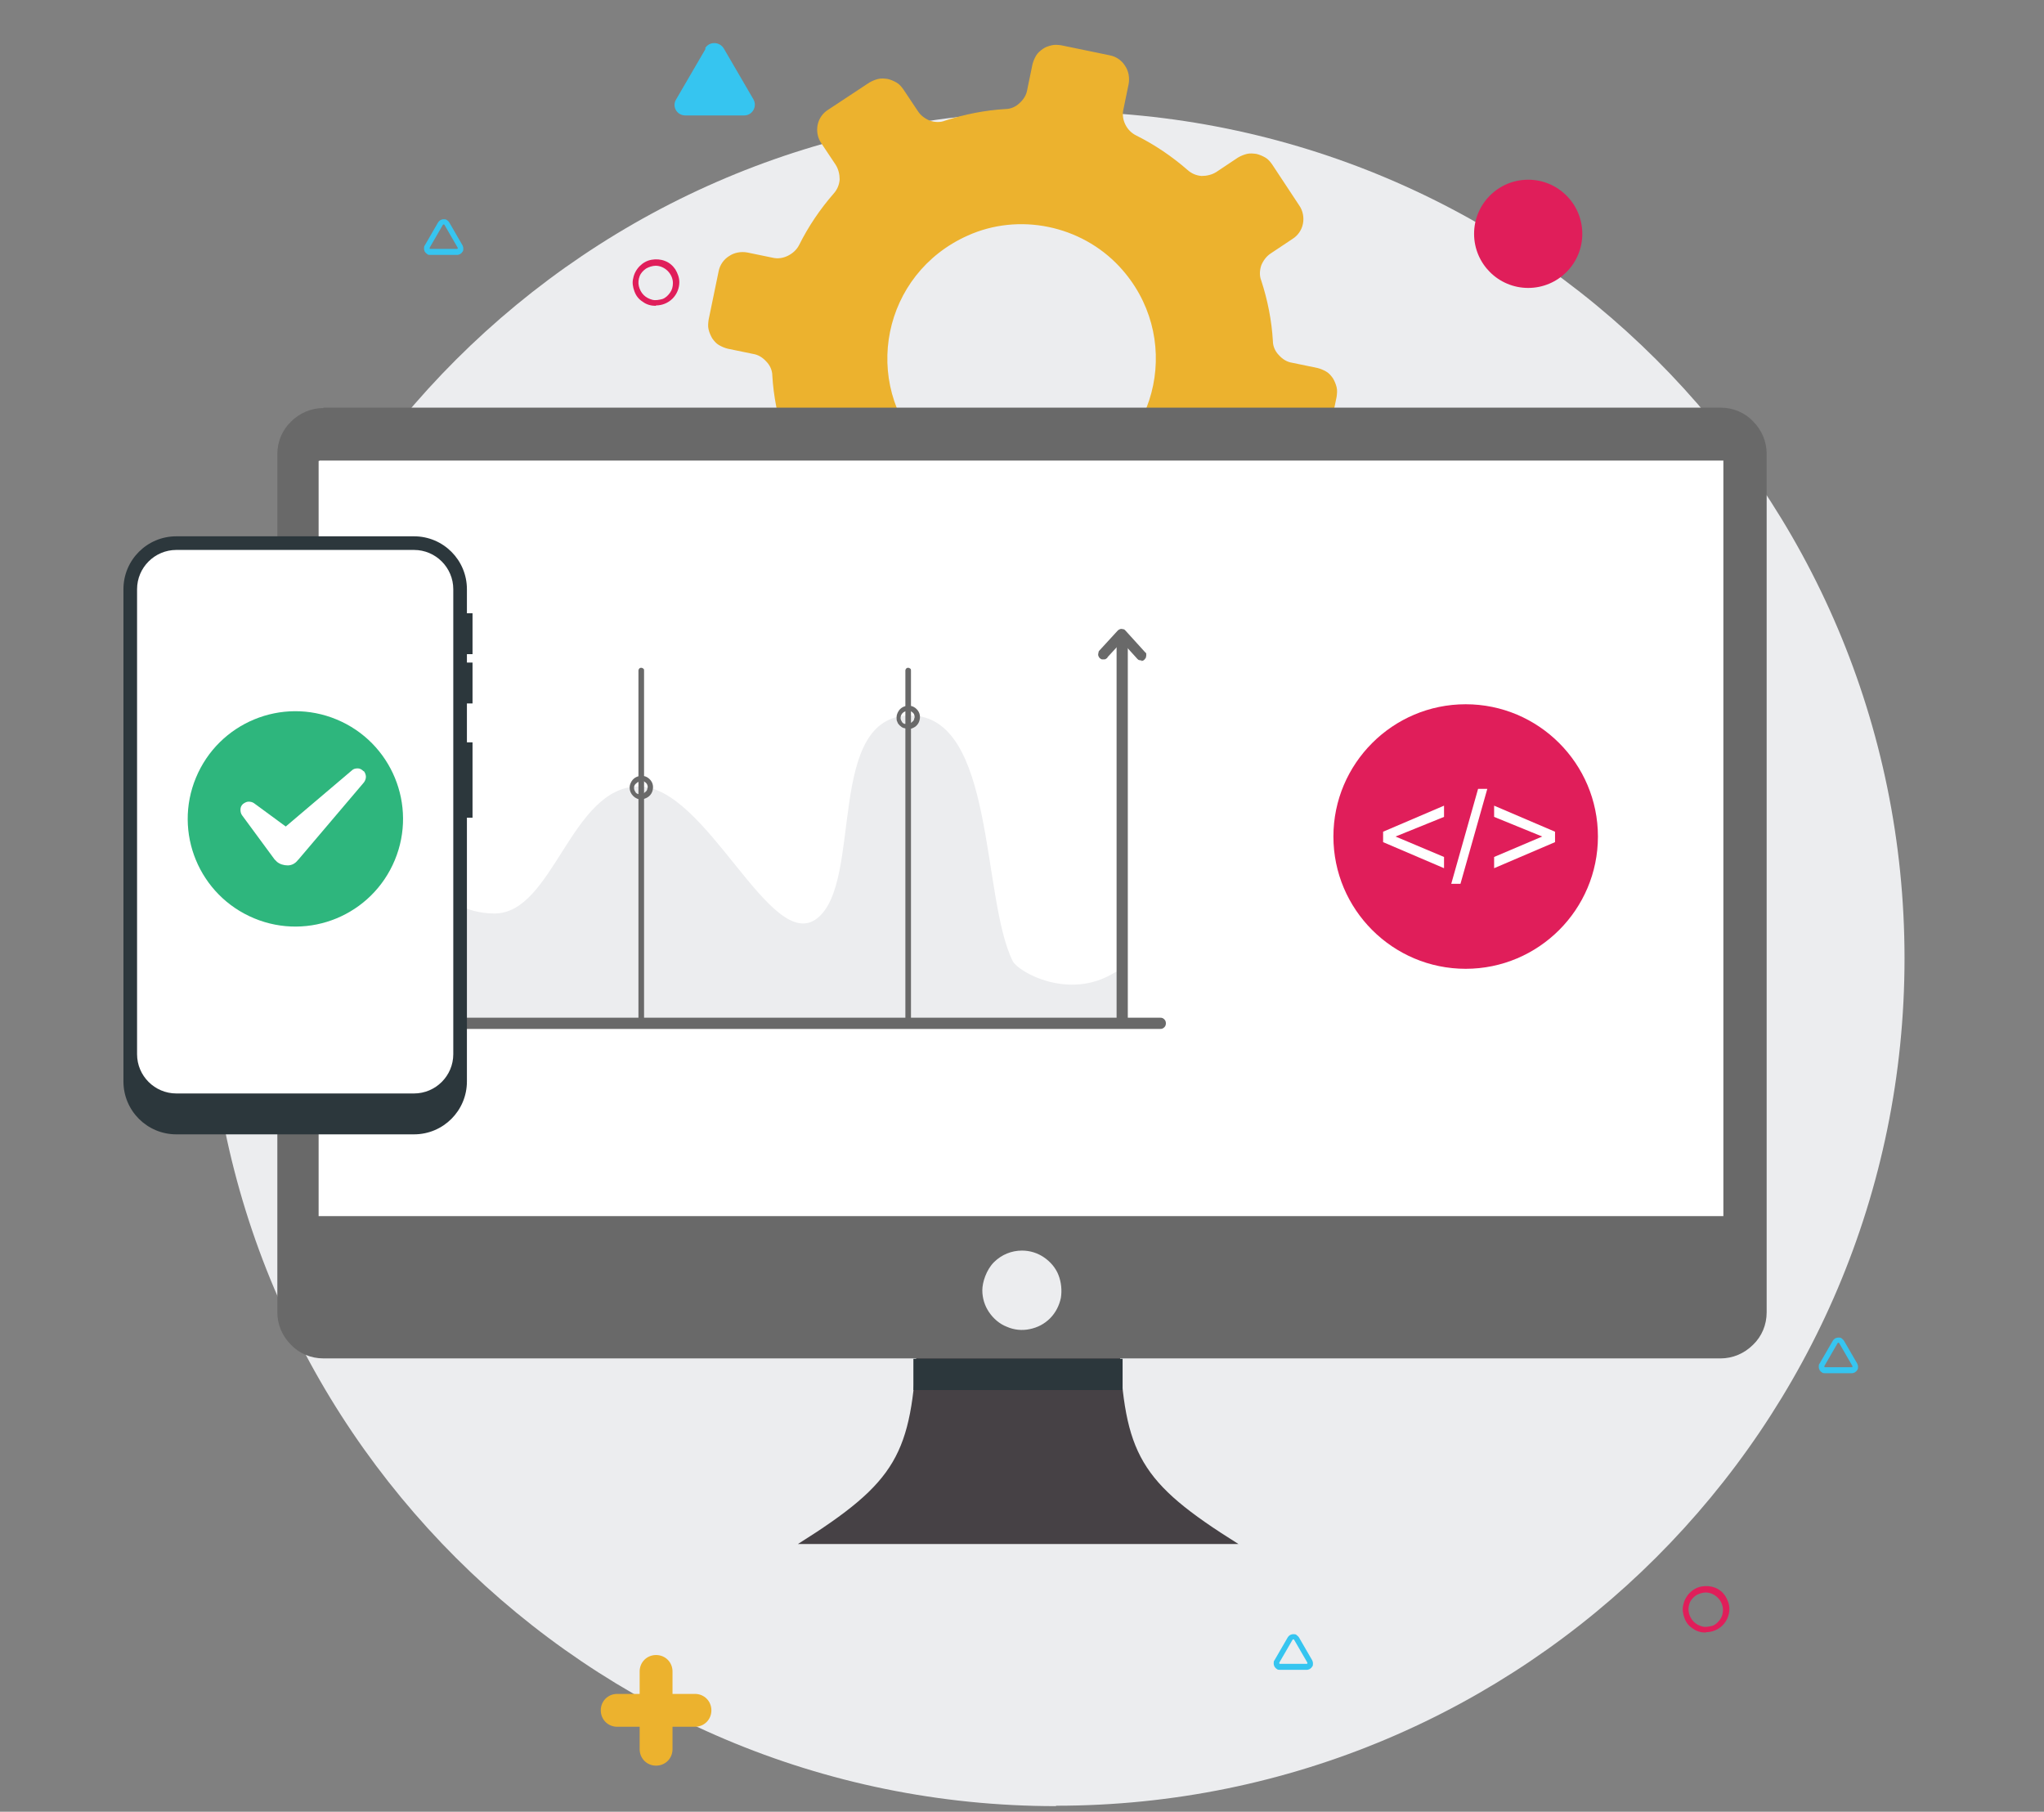 <?xml version="1.0" encoding="UTF-8"?>
<svg id="Layer_1" xmlns="http://www.w3.org/2000/svg" version="1.1" viewBox="0 0 510 452">
  <rect x="0" y="0" width="510" height="452" fill="#808080" stroke="none"/>
  <!-- Generator: Adobe Illustrator 29.0.0, SVG Export Plug-In . SVG Version: 2.1.0 Build 186)  -->
  <defs>
    <style>
      .st0, .st1, .st2, .st3, .st4, .st5 {
        fill-rule: evenodd;
      }

      .st0, .st6 {
        fill: #fff;
      }

      .st7 {
        fill: #2eb67d;
      }

      .st1, .st8 {
        fill: #ecedef;
      }

      .st9 {
        fill: #36c5f0;
      }

      .st10 {
        fill: #2c373c;
      }

      .st2, .st11 {
        fill: #ecb22e;
      }

      .st12, .st4 {
        fill: #696969;
      }

      .st3, .st13 {
        fill: #e01e5a;
      }

      .st5 {
        fill: #464145;
      }

      .st14 {
        fill: none;
        stroke: #ecb22e;
        stroke-width: 1.9px;
      }
    </style>
  </defs>
  <path class="st14" d="M356.7,398.8v-.9h-4.4c-.9,0-1.6-.7-1.6-1.6s.7-1.6,1.6-1.6h4.4v-4.4c0-.9.7-1.6,1.6-1.6s1.6.7,1.6,1.6v4.4h4.4c.9,0,1.6.7,1.6,1.6s-.7,1.6-1.6,1.6h-4.4v4.4c0,.9-.7,1.6-1.6,1.6s-1.6-.7-1.6-1.6v-3.5Z"/>
  <path class="st13" d="M425.6,407.3c-1.1,0-2.3-.3-3.2-1-1-.6-1.7-1.5-2.1-2.6-.4-1.1-.6-2.2-.3-3.3.2-1.1.8-2.2,1.6-3,.8-.8,1.8-1.4,3-1.6,1.1-.2,2.3-.1,3.3.3,1.1.4,2,1.2,2.6,2.1.6,1,1,2.1,1,3.2,0,1.5-.6,3-1.7,4.1-1.1,1.1-2.6,1.7-4.1,1.7ZM425.6,397.3c-.8,0-1.7.3-2.4.7-.7.5-1.3,1.1-1.6,1.9-.3.8-.4,1.6-.2,2.5.2.8.6,1.6,1.2,2.2.6.6,1.4,1,2.2,1.2.8.2,1.7,0,2.5-.2.8-.3,1.4-.9,1.9-1.6.5-.7.7-1.5.7-2.4,0-1.1-.5-2.2-1.3-3-.8-.8-1.9-1.3-3-1.3Z"/>
  <path class="st9" d="M114,63.6h-6.6c-.3,0-.6,0-.8-.2s-.4-.3-.6-.6c-.1-.2-.2-.5-.2-.8s0-.6.2-.8l3.3-5.7c.1-.2.3-.4.6-.6.2-.1.5-.2.8-.2s.6,0,.8.2c.2.1.4.3.6.6l3.3,5.7c.1.2.2.5.2.8,0,.3,0,.6-.2.8-.1.2-.3.4-.6.6-.2.1-.5.2-.8.2h0ZM110.7,56c0,0-.1,0-.1,0,0,0,0,0-.1.1l-3.3,5.7s0,0,0,.1,0,.1,0,.1c0,0,0,0,.1.1,0,0,0,0,.2,0h6.5c0,0,.1,0,.1,0,0,0,0,0,.1-.1,0,0,0,0,0-.1s0-.1,0-.1l-3.3-5.7s0,0-.1-.1c0,0-.1,0-.2,0h0Z"/>
  <path class="st9" d="M462,342.6h-6.6c-.3,0-.6,0-.8-.2-.2-.1-.4-.3-.6-.6-.1-.2-.2-.5-.2-.8s0-.6.2-.8l3.3-5.7c.1-.2.3-.4.6-.6.2-.1.5-.2.8-.2s.6,0,.8.2.4.3.6.6l3.3,5.7c.1.2.2.5.2.8s0,.6-.2.8c-.1.2-.3.4-.6.6-.2.1-.5.2-.8.2h0ZM458.7,335c0,0-.1,0-.1,0,0,0,0,0-.1.1l-3.3,5.7s0,0,0,.1,0,.1,0,.1c0,0,0,0,.1.1,0,0,0,0,.2,0h6.5c0,0,.1,0,.1,0,0,0,0,0,.1-.1,0,0,0,0,0-.1s0-.1,0-.1l-3.3-5.7s0,0-.1-.1c0,0-.1,0-.2,0h0Z"/>
  <path class="st9" d="M175.9,12.1c1-1.8,3.6-1.8,4.7,0l7.4,12.7c1,1.8-.3,4-2.3,4h-14.7c-2.1,0-3.4-2.2-2.3-4l7.4-12.7Z"/>
  <path class="st8" d="M263.5,450.5c116.9,0,211.7-94.6,211.7-211.4S380.4,27.8,263.5,27.8,51.8,122.4,51.8,239.2s94.8,211.4,211.7,211.4Z"/>
  <path class="st13" d="M163.6,76.3c-1.1,0-2.3-.3-3.2-1-1-.6-1.7-1.5-2.1-2.6-.4-1.1-.6-2.2-.3-3.3.2-1.1.8-2.2,1.6-3,.8-.8,1.8-1.4,3-1.6,1.1-.2,2.3-.1,3.3.3,1.1.4,2,1.2,2.6,2.1.6,1,1,2.1,1,3.2,0,1.5-.6,3-1.7,4.1-1.1,1.1-2.6,1.7-4.1,1.7ZM163.6,66.3c-.8,0-1.7.3-2.4.7-.7.5-1.3,1.1-1.6,1.9s-.4,1.6-.2,2.5c.2.8.6,1.6,1.2,2.2.6.6,1.4,1,2.2,1.2.8.2,1.7,0,2.5-.2.8-.3,1.4-.9,1.9-1.6s.7-1.5.7-2.4c0-1.1-.5-2.2-1.3-3-.8-.8-1.9-1.3-3-1.3Z"/>
  <path class="st9" d="M326,416.6h-6.6c-.3,0-.6,0-.8-.2-.2-.1-.4-.3-.6-.6-.1-.2-.2-.5-.2-.8s0-.6.2-.8l3.3-5.7c.1-.2.3-.4.6-.6.2-.1.5-.2.8-.2s.6,0,.8.2.4.3.6.6l3.3,5.7c.1.2.2.5.2.8s0,.6-.2.8c-.1.2-.3.4-.6.6-.2.1-.5.2-.8.2h0ZM322.7,409c0,0-.1,0-.1,0,0,0,0,0-.1.1l-3.3,5.7s0,0,0,.1,0,.1,0,.1c0,0,0,0,.1.1,0,0,0,0,.2,0h6.5c0,0,.1,0,.1,0,0,0,0,0,.1-.1,0,0,0,0,0-.1s0-.1,0-.1l-3.3-5.7s0,0-.1-.1c0,0-.1,0-.2,0h0Z"/>
  <circle class="st13" cx="381.3" cy="58.3" r="13.5" transform="translate(-.1 .7) rotate(-.1)"/>
  <path class="st11" d="M163.7,440.5c-2.3,0-4.1-1.8-4.1-4.1v-5.6h-5.6c-2.3,0-4.1-1.8-4.1-4.1s1.8-4.1,4.1-4.1h5.6v-5.6c0-2.3,1.8-4.1,4.1-4.1s4.1,1.8,4.1,4.1v5.6h5.6c2.3,0,4.1,1.8,4.1,4.1s-1.8,4.1-4.1,4.1h-5.6v5.6c0,2.3-1.8,4.1-4.1,4.1Z"/>
  <path class="st2" d="M187.8,119.2l5.4-3.6c1.1-.7,1.9-1.8,2.4-3,.4-1.2.5-2.6,0-3.8-1.6-4.9-2.6-10-2.9-15.1,0-1.3-.6-2.6-1.5-3.5-.9-1-2-1.7-3.3-1.9l-6.3-1.3c-.8-.2-1.5-.5-2.2-.9-.7-.4-1.2-1-1.7-1.7-.4-.7-.7-1.4-.9-2.2-.2-.8-.1-1.6,0-2.4l2.5-12.1c.3-1.6,1.3-3,2.6-3.8,1.3-.9,3-1.2,4.6-.9l6.3,1.3c1.3.3,2.6.1,3.8-.5,1.2-.6,2.2-1.5,2.8-2.7,2.3-4.6,5.2-8.9,8.6-12.8.9-1,1.4-2.2,1.5-3.5,0-1.3-.3-2.6-1-3.7l-3.6-5.4c-.9-1.3-1.2-3-.9-4.5.3-1.6,1.3-3,2.6-3.8l10.3-6.8c.7-.4,1.4-.7,2.2-.9.8-.2,1.6-.1,2.4,0,.8.2,1.5.5,2.2.9.7.4,1.2,1,1.7,1.7l3.6,5.4c.7,1.1,1.8,1.9,3,2.4,1.2.4,2.6.5,3.8,0,4.9-1.6,10-2.6,15.1-2.9,1.3,0,2.6-.6,3.5-1.5,1-.9,1.7-2,1.9-3.3l1.3-6.3c.2-.8.5-1.5.9-2.2.4-.7,1-1.2,1.7-1.7s1.4-.7,2.2-.9c.8-.2,1.6-.1,2.4,0l12.1,2.5c1.6.3,3,1.3,3.8,2.6.9,1.3,1.2,3,.9,4.6l-1.3,6.3c-.3,1.3-.1,2.6.5,3.8.6,1.2,1.5,2.1,2.7,2.7,4.6,2.3,8.9,5.2,12.8,8.6,1,.9,2.2,1.4,3.5,1.5,1.3,0,2.6-.3,3.7-1l5.4-3.6c.7-.4,1.4-.7,2.2-.9.8-.2,1.6-.1,2.4,0,.8.2,1.5.5,2.2.9s1.2,1,1.7,1.7l6.8,10.3c.9,1.3,1.2,3,.9,4.5-.3,1.6-1.3,3-2.6,3.8l-5.4,3.6c-1.1.7-1.9,1.8-2.4,3-.4,1.2-.5,2.6,0,3.8,1.6,4.9,2.6,10,2.9,15.1,0,1.3.6,2.6,1.5,3.5.9,1,2,1.7,3.3,1.9l6.3,1.3c.8.2,1.5.5,2.2.9.7.4,1.2,1,1.7,1.7.4.7.7,1.4.9,2.2.2.8.1,1.6,0,2.4l-2.5,12.1c-.3,1.6-1.3,3-2.6,3.8-1.3.9-3,1.2-4.6.9l-6.3-1.3c-1.3-.3-2.6-.1-3.8.5-1.2.6-2.2,1.5-2.7,2.7-2.3,4.6-5.2,8.9-8.6,12.7-.9,1-1.4,2.2-1.5,3.6,0,1.3.3,2.6,1,3.7l3.6,5.4c.4.7.7,1.4.9,2.2.2.8.1,1.6,0,2.4-.2.8-.5,1.5-.9,2.2-.4.7-1,1.2-1.7,1.7l-10.3,6.8c-1.3.9-3,1.2-4.6.9-1.6-.3-3-1.3-3.8-2.6l-3.6-5.4c-.7-1.1-1.8-1.9-3-2.4-1.2-.4-2.6-.5-3.8,0-4.9,1.6-10,2.6-15.1,2.9-1.3,0-2.6.6-3.5,1.5-1,.9-1.7,2-1.9,3.3l-1.3,6.3c-.3,1.6-1.3,3-2.6,3.8-1.3.9-3,1.2-4.6.9l-12.1-2.5c-.8-.2-1.5-.5-2.2-.9-.7-.4-1.2-1-1.7-1.7-.4-.7-.7-1.4-.9-2.2-.2-.8-.1-1.6,0-2.4l1.3-6.3c.3-1.3.1-2.6-.5-3.8-.6-1.2-1.5-2.2-2.7-2.8-4.6-2.3-8.9-5.2-12.8-8.6-1-.9-2.2-1.4-3.5-1.5-1.3,0-2.6.3-3.7,1l-5.4,3.6c-.7.4-1.4.7-2.2.9-.8.2-1.6.1-2.4,0-.8-.2-1.5-.5-2.2-.9-.7-.4-1.2-1-1.7-1.7l-6.8-10.3c-.4-.7-.7-1.4-.9-2.2-.2-.8-.1-1.6,0-2.4.2-.8.5-1.5.9-2.2.4-.7,1-1.2,1.7-1.7M230.5,112.4c9.6,10.3,25.1,13.5,37.9,7.7,21.2-9.5,26.7-36.6,10.9-53.6-9.6-10.3-25.1-13.5-37.9-7.7-21.2,9.5-26.7,36.6-10.9,53.6h0Z"/>
  <g>
    <path class="st5" d="M228.8,335.5c-1.4,27.3-4.9,34.1-29.7,49.7h109.9c-24.8-15.5-28.4-22.4-29.7-49.7l-25.2-2.2-25.2,2.2Z"/>
    <path class="st4" d="M80.7,101.7h348.6c3.1,0,6,1.2,8.1,3.4,2.2,2.2,3.4,5.1,3.4,8.1v214.2c0,3.1-1.2,6-3.4,8.1-2.2,2.2-5.1,3.4-8.1,3.4H80.7c-3.1,0-6-1.2-8.1-3.4-2.2-2.2-3.4-5.1-3.4-8.1V113.3c0-3.1,1.2-6,3.4-8.1,2.2-2.2,5.1-3.4,8.1-3.4Z"/>
    <path class="st10" d="M280.1,339h-52.2v7.8h52.2v-7.8Z"/>
    <path class="st6" d="M79.7,114.9h350.1c0,0,.1,0,.2,0,0,0,0,.1,0,.2v188.3H79.5V115.2c0,0,0-.1,0-.2,0,0,.1,0,.2,0Z"/>
    <path class="st1" d="M255,312c2,0,3.9.6,5.5,1.7,1.6,1.1,2.9,2.6,3.6,4.4.7,1.8.9,3.8.6,5.7-.4,1.9-1.3,3.7-2.7,5.1-1.4,1.4-3.1,2.3-5.1,2.7-1.9.4-3.9.2-5.7-.6-1.8-.7-3.3-2-4.4-3.6-1.1-1.6-1.7-3.5-1.7-5.5s1-5.1,2.9-7c1.9-1.9,4.4-2.9,7-2.9Z"/>
  </g>
  <path class="st8" d="M280.7,254.8s1.9-14.9-2.7-12.1c-11.4,7-24-.3-25.3-2.9-7.9-15.8-4.3-61.3-25.6-61.3s-11.6,41.5-23.2,50.6c-11.6,9.1-27.5-32.9-44.5-32.9s-21.3,31.7-36,31.7-19.5-14.6-34.8-17.1v44h192.1Z"/>
  <g>
    <path class="st12" d="M284.7,164.9c.3,0,.7-.1.9-.4.1-.1.2-.3.3-.4,0-.2.1-.3.1-.5,0-.2,0-.4,0-.5,0-.2-.2-.3-.3-.4l-4.9-5.4c-.1-.1-.3-.3-.4-.3-.2,0-.4-.1-.5-.1-.2,0-.4,0-.5.1-.2,0-.3.2-.5.3l-4.5,4.9c-.1.1-.3.3-.3.5,0,.2-.1.4-.1.5s0,.4.1.5c0,.2.2.3.3.5.1.1.3.2.5.3.2,0,.4,0,.6,0,.2,0,.4,0,.5-.2.2,0,.3-.2.4-.4l3.5-3.8,3.9,4.3c.1.1.3.3.5.3.2,0,.4.1.6.1Z"/>
    <path class="st12" d="M226.6,254.9c.2,0,.4,0,.5-.2.1-.1.2-.3.2-.5v-86.9c0-.2,0-.4-.2-.5-.1-.1-.3-.2-.5-.2s-.3,0-.5.2c-.1.1-.2.3-.2.5v86.9c0,.2,0,.4.2.5.1.1.3.2.5.2Z"/>
    <path class="st12" d="M160,254.9c.2,0,.4,0,.5-.2.1-.1.2-.3.2-.5v-86.9c0-.2,0-.4-.2-.5-.1-.1-.3-.2-.5-.2s-.3,0-.5.2c-.1.1-.2.3-.2.5v86.9c0,.2,0,.4.2.5.1.1.3.2.5.2Z"/>
    <path class="st12" d="M280,256.1c.4,0,.7-.1,1-.4.3-.3.4-.6.4-1v-94.3c0-.4-.1-.7-.4-1-.3-.3-.6-.4-1-.4s-.7.1-1,.4c-.3.3-.4.6-.4,1v94.3c0,.4.1.7.4,1,.3.3.6.4,1,.4Z"/>
    <path class="st12" d="M71.2,256.7h218.3c.4,0,.7-.1,1-.4.3-.3.4-.6.4-1s-.1-.7-.4-1c-.3-.3-.6-.4-1-.4H71.2c-.4,0-.7.1-1,.4-.3.3-.4.6-.4,1s.1.7.4,1c.3.3.6.4,1,.4Z"/>
    <path class="st12" d="M226.6,181.9c.6,0,1.1-.2,1.6-.5.5-.3.9-.8,1.1-1.3.2-.5.3-1.1.2-1.7-.1-.6-.4-1.1-.8-1.5-.4-.4-.9-.7-1.5-.8-.6-.1-1.2,0-1.7.2-.5.2-1,.6-1.3,1.1-.3.5-.5,1-.5,1.6,0,.4,0,.8.2,1.1.1.4.4.7.6.9.3.3.6.5.9.6.4.1.7.2,1.1.2ZM226.6,177.3c.3,0,.6,0,.9.3.3.2.5.4.6.7.1.3.2.6,0,1,0,.3-.2.6-.5.8-.2.2-.5.4-.9.5-.3,0-.7,0-1,0-.3-.1-.6-.3-.7-.6-.2-.3-.3-.6-.3-.9,0-.4.2-.9.5-1.2.3-.3.7-.5,1.2-.5h0Z"/>
    <path class="st12" d="M160,199.4c.6,0,1.1-.2,1.6-.5.5-.3.9-.8,1.1-1.3.2-.5.3-1.1.2-1.7-.1-.6-.4-1.1-.8-1.5-.4-.4-.9-.7-1.5-.8-.6-.1-1.2,0-1.7.2-.5.2-1,.6-1.3,1.1-.3.5-.5,1-.5,1.6,0,.8.3,1.5.9,2.1.5.5,1.3.9,2.1.9ZM160,194.8c.3,0,.6,0,.9.3.3.2.5.4.6.7s.2.6,0,1c0,.3-.2.6-.5.8-.2.2-.5.4-.8.5-.3,0-.7,0-1,0-.3-.1-.6-.3-.7-.6-.2-.3-.3-.6-.3-.9s0-.4.1-.6.2-.4.4-.5c.2-.2.3-.3.5-.4.2,0,.4-.1.6-.1Z"/>
  </g>
  <g>
    <path class="st3" d="M365.7,241.7c18.2,0,33-14.8,33-33s-14.8-33-33-33-33,14.8-33,33,14.8,33,33,33Z"/>
    <path class="st0" d="M345.1,210.1v-2.6l15.2-6.5v2.8l-12.1,4.9,12.1,5.1v2.8l-15.2-6.5ZM362.1,220.5l6.7-23.7h2.3l-6.7,23.7h-2.3ZM388,210.1l-15.2,6.5v-2.8l12-5.1-12-4.9v-2.8l15.2,6.5v2.6Z"/>
  </g>
  <g>
    <g>
      <path class="st10" d="M117.9,153h-2.8v10.2h2.8v-10.2Z"/>
      <path class="st10" d="M117.9,165.3h-2.8v10.2h2.8v-10.2Z"/>
      <path class="st10" d="M117.9,185.2h-2.8v18.8h2.8v-18.8Z"/>
      <path class="st10" d="M103.3,133.8h-59.3c-7.3,0-13.2,5.9-13.2,13.2v122.8c0,7.3,5.9,13.2,13.2,13.2h59.3c7.3,0,13.2-5.9,13.2-13.2v-122.8c0-7.3-5.9-13.2-13.2-13.2Z"/>
    </g>
    <path class="st6" d="M103.3,137.2h-59.3c-5.4,0-9.8,4.4-9.8,9.8v116c0,5.4,4.4,9.8,9.8,9.8h59.3c5.4,0,9.8-4.4,9.8-9.8v-116c0-5.4-4.4-9.8-9.8-9.8Z"/>
    <g>
      <path class="st7" d="M98.5,214.6c5.7-13.7-.8-29.4-14.5-35.1-13.7-5.7-29.4.8-35.1,14.5-5.7,13.7.8,29.4,14.5,35.1,13.7,5.7,29.4-.8,35.1-14.5Z"/>
      <path class="st6" d="M90.7,192.4c-.4-.4-.9-.7-1.4-.7-.6,0-1.1.1-1.5.5l-16.5,14-7.9-5.8c-.4-.3-.9-.4-1.4-.4-.5,0-1,.3-1.4.6-.4.4-.6.8-.6,1.4,0,.5.1,1,.4,1.4l8.1,11c.2.2.4.4.6.6.7.6,1.7.9,2.7.9,1,0,1.9-.5,2.5-1.3l.2-.2,16.3-19.2c.3-.4.5-.9.5-1.4s-.2-1-.5-1.4Z"/>
    </g>
  </g>
</svg>